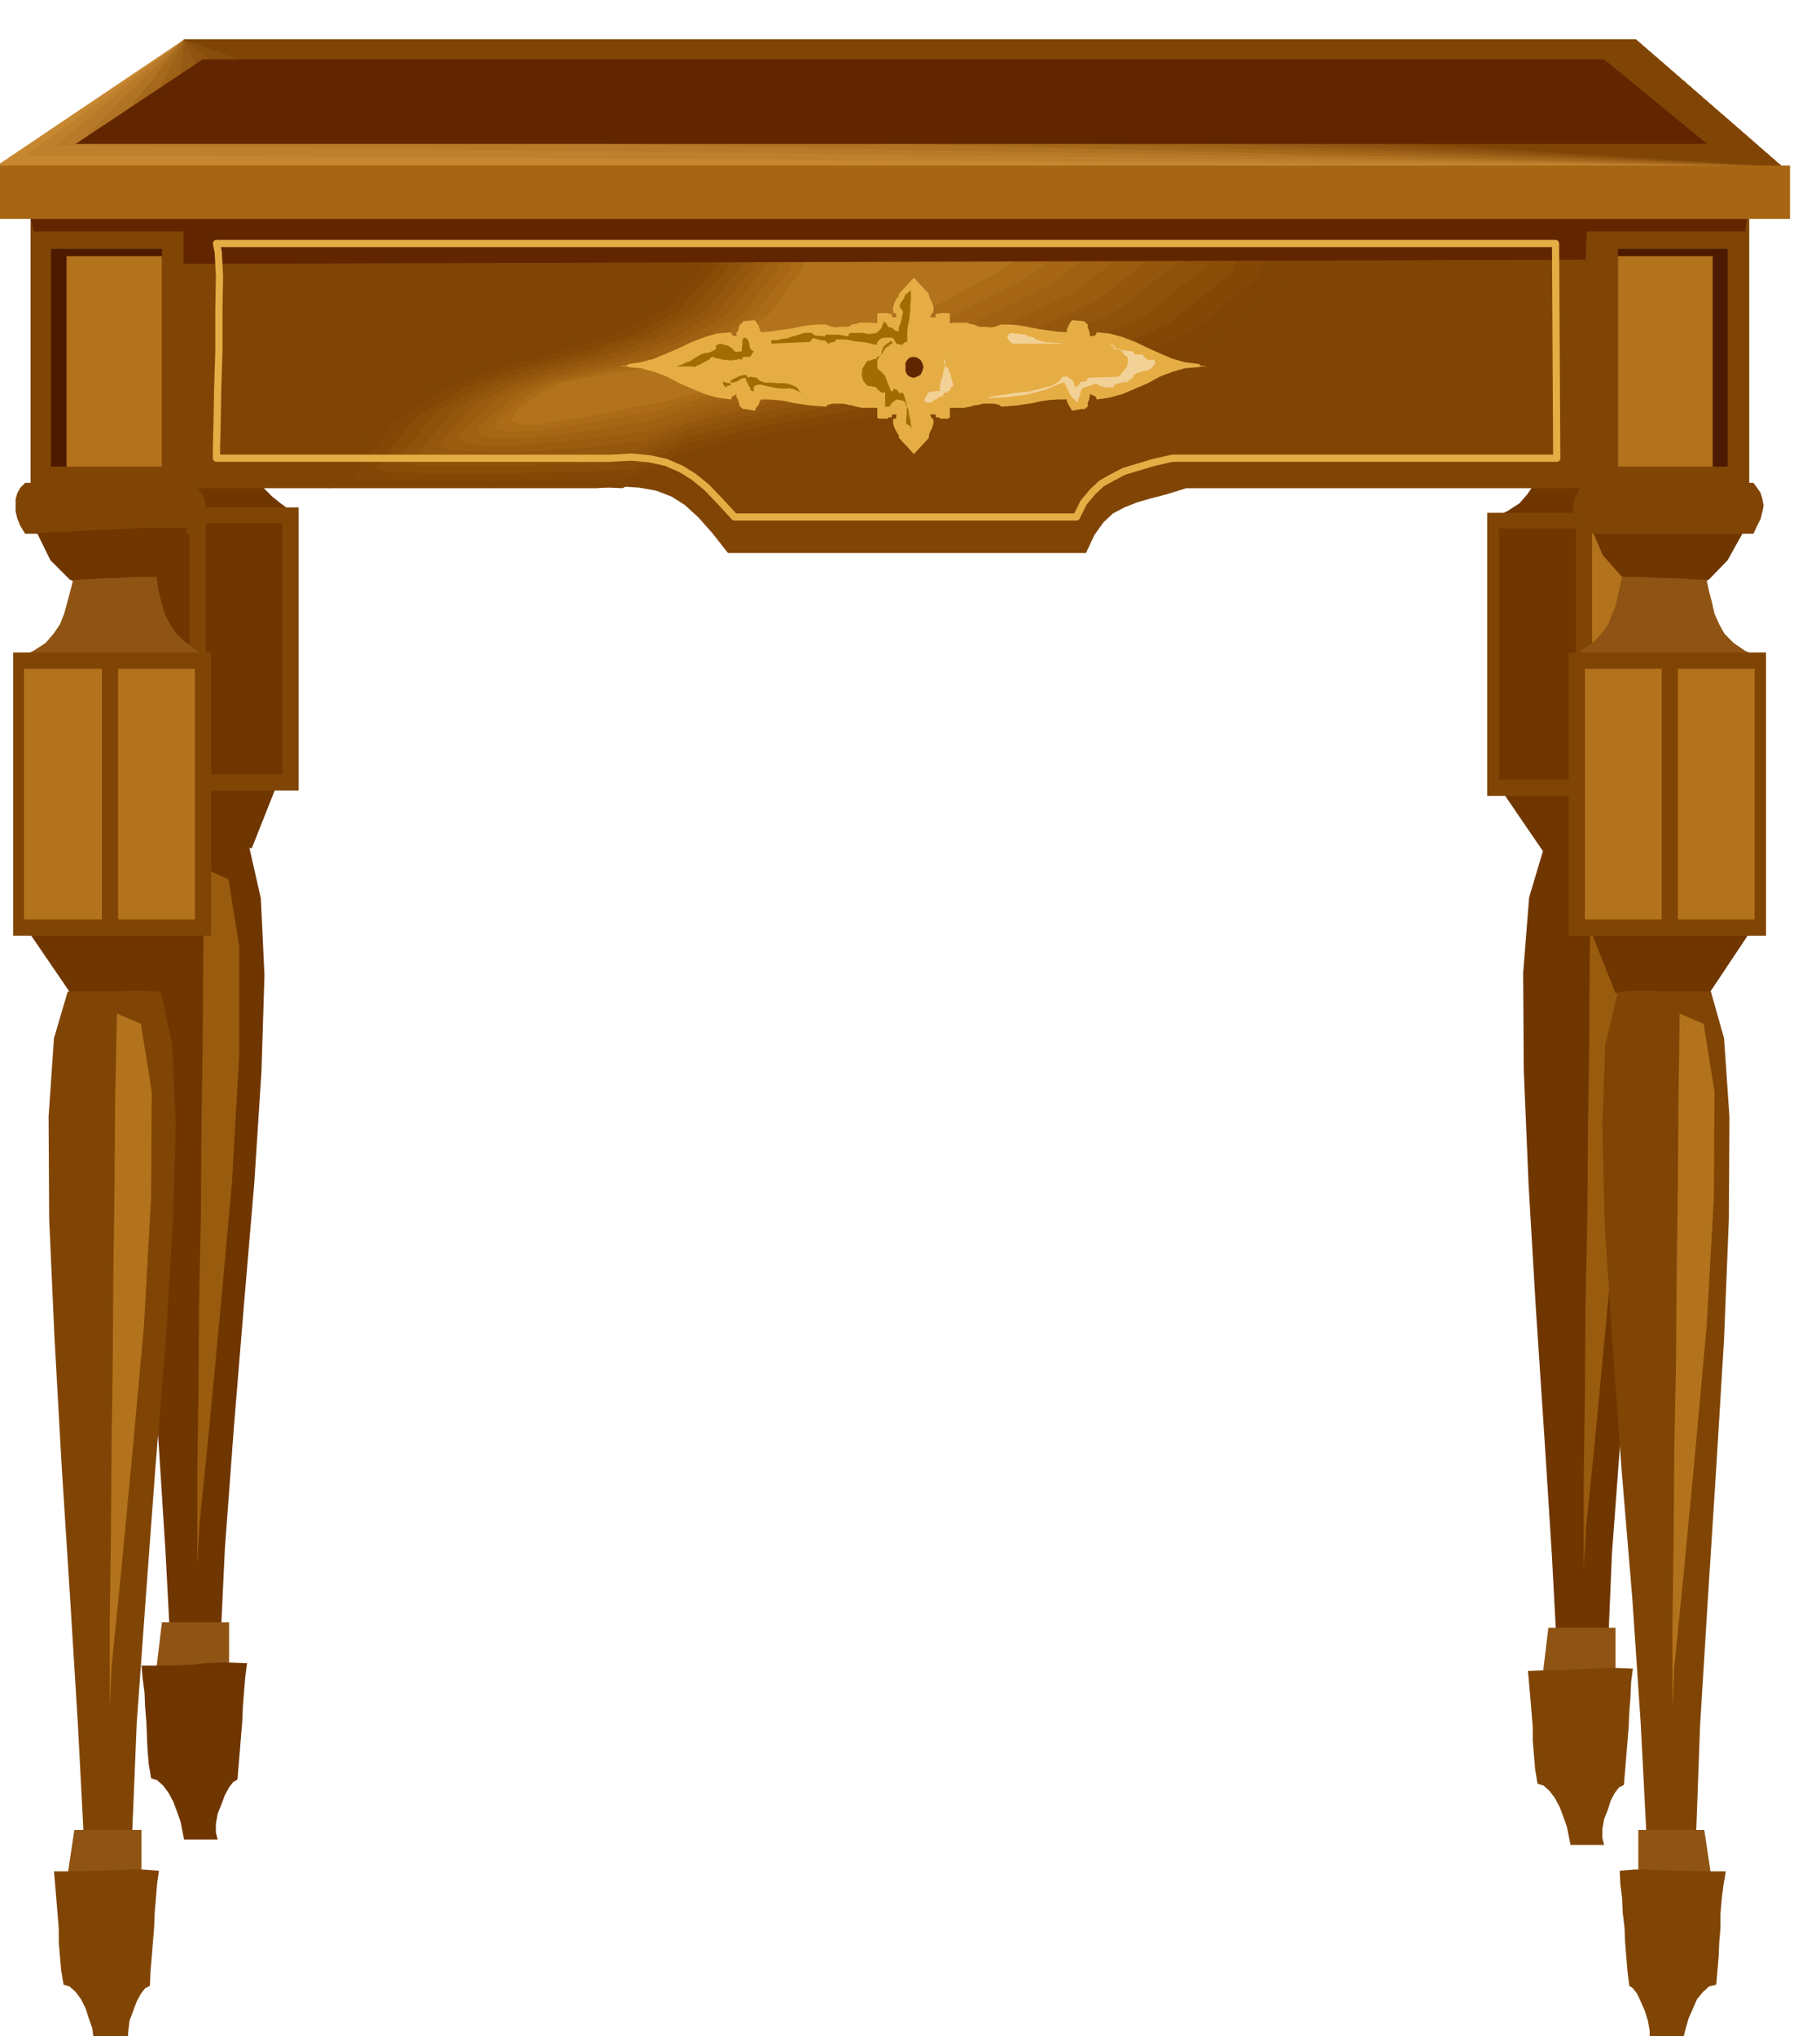 <svg xmlns="http://www.w3.org/2000/svg" width="490.455" height="548.594" fill-rule="evenodd" stroke-linecap="round" preserveAspectRatio="none" viewBox="0 0 3035 3395"><style>.brush1{fill:#703600}.pen1{stroke:none}.brush2{fill:#804505}.brush3{fill:#8f5414}.brush4{fill:#995c0f}.brush5{fill:#b3731c}.brush12{fill:#a66614}.brush16{fill:#a36b03}.brush18{fill:#612600}</style><path d="m208 646 22 45 32 33 35 18 39 6 38-9 35-20 29-35 23-47-32 1-32 1-32 1-31 1-33 1-31 1-32 1-30 2zm-25 647 82 125 155-4 48-121H183z" class="pen1 brush1"/><path d="m268 725-5 19-5 19-5 18-7 19-11 16-13 15-20 13-25 12h314l-22-16-15-12-13-13-9-13-8-16-5-17-6-22-4-26h-20l-18 1h-17l-17 1h-34l-18 1-17 1z" class="pen1 brush1"/><path d="M168 846h330v472H168V846z" class="pen1 brush2"/><path d="M188 872h128v419H188V872zm155 0h128v419H343V872zm-82 538-23 77-10 126 1 163 8 190 12 205 14 211 13 205 10 190 9-2h31l10-1h10l10-1h10l9-191 15-202 17-207 17-200 12-186 5-161-6-128-19-84-22-2h-57l-19-1h-18l-19-1h-20z" class="pen1 brush1"/><path d="m270 2705-9 75 121 4v-79H270z" class="pen1 brush3"/><path d="M236 2777h48l20-1 20-1 18-2 21-1h22l27 1-3 23-2 24-2 25-1 25-2 24-2 25-2 24-2 24-7 4-7 9-7 13-6 16-6 15-3 17v14l3 12h-56l-3-15-3-15-6-17-6-16-8-15-9-12-10-9-10-3-4-24-2-24-1-24-1-23-2-24-1-24-3-23-2-22z" class="pen1 brush1"/><path d="m341 1448-2 144-1 145-2 145-1 145-3 144-1 146-2 144v146l4-69 15-148 19-200 20-220 12-214v-178l-18-112-40-18z" class="pen1 brush4"/><path d="m2520 655 22 45 32 33 35 18 39 6 38-9 35-20 29-35 23-47-32 1-32 1-32 1-31 1-33 1-31 1-32 1-30 2zm-27 647 84 123 155-2 48-121h-287z" class="pen1 brush1"/><path d="m2580 734-5 19-5 19-5 18-7 18-11 16-13 15-20 13-25 12h314l-22-15-16-13-13-13-9-13-8-15-5-18-5-22-4-25h-20l-18 1h-17l-17 1h-34l-18 1-17 1z" class="pen1 brush1"/><path d="M2480 855h330v472h-330V855z" class="pen1 brush2"/><path d="M2500 881h128v419h-128V881z" class="pen1 brush1"/><path d="M2655 881h128v419h-128V881z" class="pen1 brush5"/><path d="m2573 1419-23 77-10 126 1 162 8 190 12 205 14 211 13 205 10 189 9-1h52l10-1h11l8-191 15-202 16-207 16-200 12-186 5-161-6-129-18-85-22-1h-94l-19-1h-20z" class="pen1 brush1"/><path d="m2582 2714-9 75 121 4v-79h-112z" class="pen1 brush3"/><path d="m2548 2786 25-1h23l20-1 20-1 18-1 21-1h22l26 1-3 23-1 24-2 25-1 25-2 24-2 25-2 24-2 24-8 4-7 9-7 13-5 16-6 15-3 17v14l3 12h-56l-3-15-3-15-6-17-6-16-8-15-9-12-10-9-10-3-4-24-2-24-2-24v-23l-2-24-2-24-2-23-2-22z" class="pen1 brush2"/><path d="m2653 1457-2 144-1 145-2 144-1 145-3 144-1 146-2 145v146l4-70 15-148 19-200 20-220 12-214v-177l-18-113-40-17z" class="pen1 brush4"/><path d="m2906 889-25 45-31 32-36 18-38 6-38-9-35-21-30-34-20-46h63l31 1 32 2 31 1 32 2 31 1 33 2zm25 646-82 123-155-2-48-121h285z" class="pen1 brush1"/><path d="m2846 967 4 19 5 19 4 18 8 18 9 16 15 15 19 13 26 12h-313l19-16 17-12 12-13 10-13 6-16 7-17 5-22 6-26h35l17 1 18 1h17l17 1 18 1 19 1z" class="pen1 brush3"/><path d="M286 351h2469l7 463h-784l-32 10-27 7-24 7-20 8-19 10-16 15-15 21-14 30h-597l-26-33-23-26-23-21-22-14-26-10-28-5-33-2-38 3H300l-1-20v-53l-1-74-1-85-2-86-2-73-4-53-3-19z" class="pen1 brush2"/><path d="m548 814 73-100 90-63 99-40 101-27 94-29 83-41 63-67 38-104 126-2 126-1 127-2 127-1 126-2 126-1 127-2 127-1-59 139-119 97-163 64-188 43-195 28-183 27-153 33-103 52-22-1h-55l-79-1H568l-20 2z" class="pen1 brush2"/><path d="m587 796 70-91 86-57 95-36 98-26 92-29 82-42 61-68 38-104 123-3 119-1 116-2 115-1 114-2 116-1 118-1 124-1-55 131-114 93-156 63-180 44-187 30-174 28-145 32-96 46h-26l-56 1-76 1-84 1-84-1h-71l-49-2-14-2z" class="pen1" style="fill:#854705"/><path d="m626 780 65-82 83-52 92-33 96-24 90-29 80-43 61-69 37-105 120-3 111-1 105-2 103-1 102-2 106-1 111-1 122-1-53 121-110 89-151 63-172 45-178 31-166 29-137 31-89 42-30 2-56 2-73 2-79 2-78-1-63-1-41-3-8-5z" class="pen1" style="fill:#8a4d08"/><path d="m665 762 61-73 79-46 89-30 93-23 88-29 78-44 60-69 37-105 117-3 103-1 94-2 91-1 90-2 95-1 104-1 120-1-51 112-105 85-144 61-165 46-170 34-158 30-128 30-82 37-34 3-56 4-70 2-74 3h-71l-56-2-34-6-1-8z" class="pen1" style="fill:#8f520a"/><path d="m705 744 57-64 75-40 86-27 90-22 85-29 77-44 59-70 37-106 114-2 96-1 84-2 78-1 77-2 84-1 97-1 116-1-49 103-100 81-137 61-157 47-162 36-149 30-120 28-75 33-38 4-56 5-67 4-69 3-64-1-49-3-26-7 6-11z" class="pen1" style="fill:#94570d"/><path d="m744 726 53-55 71-34 82-23 88-20 83-29 75-45 59-72 36-106 111-2 89-1 73-2 66-1 65-2 74-1 89-1 113-1-46 94-95 76-131 60-149 48-154 38-141 32-113 28-67 28-42 5-56 6-64 5-64 3-58-1-41-3-19-9 13-15z" class="pen1" style="fill:#9c5c0f"/><path d="m781 709 49-46 68-28 79-20 85-19 81-30 74-45 57-73 36-106 109-3 82-1 62-2 54-1 53-1 63-1 81-1 111-1-43 85-91 72-124 59-142 49-146 39-132 33-104 27-61 23-46 7-57 7-62 6-58 5h-50l-34-4-12-12 18-18z" class="pen1" style="fill:#a16112"/><path d="m820 693 44-38 65-23 76-17 83-17 79-29 73-47 56-73 36-107 106-3 73-1 52-2 41-1 40-1 53-1 74-1 107-1-40 76-85 67-118 58-134 51-138 41-124 33-97 25-53 19-50 8-56 9-59 8-53 5h-44l-27-4-5-13 25-21z" class="pen1 brush12"/><path d="m860 675 40-29 61-17 73-14 79-16 77-29 70-47 56-74 35-107 103-3 66-1 41-2 30-1 29-1 41-1 66-1 105-1-37 67-81 64-112 57-126 52-129 42-115 34-89 24-47 14-54 9-56 11-56 8-48 7h-37l-19-6 3-15 31-24z" class="pen1" style="fill:#ab6b17"/><path d="m899 657 36-20 57-10 70-11 77-15 75-30 69-48 55-75 35-108 100-2 58-1 31-2h17l16-1 31-1 58-1 102-1-35 58-76 59-105 57-118 53-121 44-107 36-81 23-39 10-58 10-57 12-53 9-43 7-30-1-12-7 10-16 38-28z" class="pen1 brush5"/><path d="M51 351h253v464H51V351zm2866 0h-255v464h255V351z" class="pen1 brush2"/><path d="M85 415h185v363H85V415zm2796 0h-183v363h183V415z" class="pen1" style="fill:#4d1a00"/><path d="M111 427h159v351H111V427zm2745 0h-158v351h158V427z" class="pen1 brush5"/><path d="M42 805h280l9 10 7 11 4 10 2 11-2 10-4 11-7 11-9 11H42l-8-13-5-12-3-12v-21l3-10 5-9 8-8zm2882 0h-280l-10 10-6 11-4 10-1 11 1 10 4 11 6 11 10 11h280l6-13 6-12 3-12 2-10-2-11-3-10-6-9-6-8zm21 283h-329v472h329v-472z" class="pen1 brush2"/><path d="M2926 1115h-128v418h128v-418zm-155 0h-128v418h128v-418z" class="pen1 brush5"/><path d="m2853 1653 22 78 9 131-1 171-8 200-13 214-14 219-13 211-7 192-11-2h-20l-10 1h-22l-10-1h-9l-10-194-14-208-18-216-15-209-13-195-4-170 5-134 21-87 20-2h38l19 1h78z" class="pen1 brush2"/><path d="m2842 3051 11 73-121 5v-78h110z" class="pen1 brush3"/><path d="M2878 3120h-49l-21-1h-19l-20-1-20-1h-23l-25 2 1 22 3 24 1 24 3 25 1 24 2 25 2 24 3 24 6 4 7 9 6 13 7 16 5 16 3 17v14l-2 13h57l1-15 4-16 5-17 7-16 7-16 10-12 10-9 12-3 2-24 2-23 1-24 2-23v-24l2-24 3-24 4-23z" class="pen1 brush2"/><path d="M1524 611V463l25 27v3l2 5 4 8 2 8-1 8h-2l-3 7h9v-3l1-3h6v-1h14l3 1v16l7-1h21l6 2 6 1 9 4h13l6 1 5-1 5-1 4-2 4-1h13l13 1 13 2 14 3 12 2 14 2 15 2 15 1v-5l3-6 3-6 3-3h4l6 1h5l6 1 2 3 3 2v5l2 5 1 4 1 6 4-1 5-1 2-5 21 2 22 6 21 8 21 10 20 9 21 9 21 6 24 3 1 2 4 1h4l3 1h-488zm0 0v146l25-27v-4l2-6 4-8 2-8-1-6h-2l-3-7h9v2l1 3h6v2h14l3-2v-16h24l4-1 6-1 6-2 9-1 2-1 5-1h17l5 1 4 1 4 3 13-1 13-1 13-2 14-2 12-3 14-2 15-1h15v3l3 6 3 5 3 5 4-1 6-1 5-1h6l2-2 3-2v-7l2-4 1-5 1-5 4 2 5 2 2 5 21-3 22-6 21-9 21-9 20-11 21-8 21-6 24-2 1-1h11-488zm0 0V463l-25 27v3l-4 5-4 8-2 8 1 8h4l1 7h-7l-1-3v-3h-6v-1h-16l-2 1v16l-10-1h-20l-5 2-7 1-6 4h-15l-5 1-6-1-5-1-4-2-2-1h-14l-13 1-14 2-13 3-14 2-14 2-14 2-13 1-2-5-2-6-4-6-2-3h-5l-5 1h-6l-4 1-2 3-3 2-2 5-1 5-3 4v6l-3-1-4-1-2-5-23 2-21 6-21 8-21 10-21 9-21 9-22 6-21 3-2 2-4 1h-5l-3 1h490zm0 0v146l-25-27v-4l-4-6-4-8-2-8 1-6h4l1-7h-7l-1 2v3h-6v2h-16l-2-2v-16h-25l-5-1-5-1-7-2-6-1-4-1-5-1h-17l-5 1-4 1-2 3-14-1-13-1-14-2-13-2-14-3-14-2-14-1h-13l-2 3-2 6-4 5-2 5-5-1-5-1-6-1h-4l-2-2-3-2-2-7-1-4-3-5v-5l-3 2-4 2-2 5-23-3-21-6-21-9-21-9-21-11-21-8-22-6-21-2-2-1h-12 490z" class="pen1" style="fill:#e6ad45"/><path d="m1128 611 5-2 6-2 6-3 6-2 9-6 9-5 5-2 8-1 7-3 5-3v-6l4-2 4-1 6 2 5 1 5 3 4 3 3 4 5 1 2-1h5v-6l1-5v-6l1-5 3-1 4 2 3 5 1 6 1 6 3 2 3 2-3 4-3 5h-9l-4 1-1 4-3-1-4-1v2h-6l-5 1-7-1h-6l-7-2-6-1-4-2h-2l-5 5-8 4-7 4-6 2-2 2-5-1h-26zm77 25 6 2 3 1h1l4-2 3 1 7-2 8-5 7-1v4l3 5 2 5 2 2v4l6 3v-8l4-3 6-1 9 2 9 2 10 2 10 1h9l1-1 4 1 5 1 6 3 7 3h-2l-6-9-8-4-11-3h-11l-12-1h-11l-9-3-5-5-3-1h-4l-3-1h-1l-3 2-4-5-8 1-7 3-6 3-4 2-1 4v5h-5l-1 3-5-3-2-7zm80-68 5-1h7l7-2 9-1 8-3 8-2 6-2 7-2h13v2l3 2 6 1h6l6 1v-3h22l6 1 5 1 6 1v-4l4-2h19l6 1 6 1 6-1 6-1 4-4 4-4 2-6 2-5 4 3 3 6 7 2 6 5h5v-6l3-8 2-9 2-9-6-9 2-6 5-7 3-7 4-3 5-4v16l-1 8v9l-1 9-1 9-2 8-1 9v18h-3l-6 5-5-1-4-1-3-5-2-4-4-1h-12l-4 1-4 3-3 3-1 5-5-1-8-2-12-2-12-1-13-3h-18l-2 4-6 1-5 2-5-5-7-1-5-1-6-2h-3l-4 6-64 3-1-4-1-1z" class="pen1 brush16"/><path d="m1462 598-6 1-5 2-5 1-2 3-6 10-1 10 2 9 7 9 7 1 9 2v2l6 5 4 2 3-1h1v24h7l2-3 2-2v-1l1-1 3-2 4-3 6 1 5 1 1 1 3 2v3l3 4-1 5v8l-1 8v8l5 2 4 5-1-7-1-7-2-8-1-8-3-9-2-8-2-7-2-5h-7l-3-5-6-2-1 4-2 1-2-3-2-5-3-7-2-6-2-5v-2h-2l-5-6-3-2-2-2-1-3v-12l4-6 5-6 4-7 5-4h2v-2l5-2-1-5-8 5-5 4-3 7-2 9-3 1-3 1-2 4 1-1z" class="pen1 brush16"/><path d="m1577 600-1 6-1 7-2 7-1 8-3 6-1 7-1 6v5h-6l-6 1-5 1-3 1-2 6-3 3v4l2 3h10l2-3 5-2 4-3 2-2h5l2-6h5l1-3h4l1-6 5-3-1-4-1-4-2-6-1-5-4-10-4-3-3-6 1-4 2-1zm198 37 3 7 4 9 4 7 5 6h2v2l5 3v-6l3-5 1-7 2-5 5-2 9-3 7-3 7 1v2l4 1 8 2h13v-3l3-2 7-2 7-2h6l4-4 5-3 2-5 3-2 5-2 5-1 4-2h6l7-5 5-6v-3l-1-4h-11l-6-5-3-4h-12l-4-5-8-1-8-1-9-2h-7v-5l-5-1-2-1h7l2 5 8 2 5 5 3 5 5 3 1 8-2 9-7 8-6 8-52 2-3 6h-5l-4 1-4 6-5 3-2-7-2-5-5-3-4-3h-8l-6 8-12 7-19 5-20 5-22 2-18 3-14 2-5 1-5 1-4 2 16-1 17-1 16-2 16-2 15-4 16-4 16-7 16-6zm-2-64-5-1h-6l-8-1h-8l-9-2-6-2-5-2-1-2-9-2-7-3-8-1-9-1-6-1-6 4v4l2 4 6 6h85z" class="pen1" style="fill:#f2d196"/><path d="m1524 595 5 1 6 4 3 5 2 7-2 7-3 6-6 3-5 2-7-2-4-3-3-6v-14l3-5 4-4 7-1z" class="pen1 brush18"/><path d="M-8 278 307 66h2421l244 212H-8z" class="pen1" style="fill:#c78730"/><path d="m44 260 32-25 33-24 33-24 33-24 33-25 33-24 33-24 33-24h2421l30 26 30 26 30 26 31 27 30 26 31 27 31 27 31 27-366-3-366-2-366-3-366-2-366-3-366-2-366-2-366-1z" class="pen1" style="fill:#bf802e"/><path d="m95 242 26-23 26-22 26-22 27-22 26-22 27-22 27-22 27-21h2421l30 26 30 26 30 26 31 27 30 26 31 27 31 27 31 27-360-6-360-4-360-5-359-4-360-5-360-4-359-4-359-4z" class="pen1" style="fill:#b87a29"/><path d="m145 224 20-20 20-20 20-20 21-19 20-20 20-20 20-20 21-19h2421l30 26 30 26 30 26 31 27 30 26 31 27 31 27 31 27-354-7-353-7-354-7-353-6-354-7-353-7-353-7-353-6z" class="pen1" style="fill:#b07324"/><path d="m197 206 13-18 14-17 13-18 15-17 13-18 14-18 13-17 15-17h2421l30 26 30 26 30 26 31 27 30 26 31 27 31 27 31 27-348-9-347-9-347-9-347-9-347-9-346-9-347-9-346-9z" class="pen1" style="fill:#a6691c"/><path d="m247 190 7-16 8-16 7-16 8-15 7-16 8-15 7-15 8-15h2421l30 26 30 26 30 26 31 27 30 26 31 27 31 27 31 27-341-12-341-11-341-11-340-10-341-12-340-11-341-11-340-10z" class="pen1" style="fill:#9e6117"/><path d="m298 172 1-14 1-13 1-14 1-12 1-14 1-13 1-14 2-12h2421l30 26 30 26 30 26 31 27 30 26 31 27 31 27 31 27-335-14-334-13-335-14-334-13-335-14-333-13-335-13-333-12z" class="pen1" style="fill:#965914"/><path d="m350 155-6-12-5-12-6-11-5-10-6-12-5-10-5-12-5-10h2421l30 26 30 26 30 26 31 27 30 26 31 27 31 27 31 27-329-16-328-15-328-16-327-15-328-16-328-15-327-15-327-15z" class="pen1" style="fill:#8f520f"/><path d="m400 137-12-9-12-9-12-9-11-9-12-9-11-9-12-9-11-8h2421l30 26 30 26 30 26 31 27 30 26 31 27 31 27 31 27-322-18-322-18-322-18-321-17-322-18-321-18-321-17-321-17z" class="pen1" style="fill:#874d0a"/><path d="M452 119 307 66h2421l244 212L452 119z" class="pen1 brush2"/><path d="M126 240 338 99h2337l172 141H126z" class="pen1 brush18"/><path d="m62 889 22 45 32 32 35 18 39 6 37-9 35-21 30-34 22-46h-63l-32 1-31 2-33 1-31 2-32 1-30 2zm-27 646 84 123 153-2 50-121H35z" class="pen1 brush1"/><path d="m122 967-5 19-5 19-5 18-7 18-11 16-13 15-20 13-25 12h314l-22-16-16-12-13-13-9-13-9-16-5-17-6-22-4-26h-37l-17 1-16 1h-17l-17 1-18 1-17 1z" class="pen1 brush3"/><path d="M22 1088h330v472H22v-472z" class="pen1 brush2"/><path d="M40 1115h130v418H40v-418zm157 0h128v418H197v-418z" class="pen1 brush5"/><path d="m113 1653-23 78-9 131 1 171 9 200 12 214 14 219 13 211 10 192 9-2h20l11 1h20l9-1h11l8-194 15-208 16-216 17-209 12-195 5-170-6-134-19-87-22-2h-37l-18 1h-78z" class="pen1 brush2"/><path d="m124 3051-11 73 123 5v-78H124z" class="pen1 brush3"/><path d="M90 3120h47l19-1h20l19-1 21-1h22l27 2-3 22-2 24-2 24-1 25-2 24-2 25-2 24-1 24-8 4-7 9-7 13-6 16-6 16-2 17-1 14 3 13h-57l-3-15-2-16-6-17-5-16-8-16-9-12-10-9-10-3-4-24-2-23-2-24v-23l-2-24-2-24-2-24-2-23z" class="pen1 brush2"/><path d="m195 1690-3 144-1 144-2 145-1 146-2 144-1 145-2 145v145l3-69 15-148 19-200 20-220 12-214 1-177-18-113-40-17zm2606 0-2 144-1 144-2 145-1 146-3 144-1 145-2 145v145l3-69 15-148 19-200 20-220 12-214 1-177-18-113-40-17z" class="pen1 brush5"/><path d="M56 386h250v54l2338-7 2-47h264l5-32L47 342l9 44z" class="pen1 brush18"/><path fill="none" d="M361 406h2233l2 358h-641l-31 7-27 8-23 7-19 10-18 10-15 14-15 18-12 24h-570l-25-27-21-22-22-18-21-13-25-11-27-6-31-3-35 2H361v-16l1-41 1-57 2-65v-67l1-57-2-40-3-15" style="stroke:#e6ad45;stroke-width:12;stroke-linejoin:round"/><path d="M-6 276h2991v89H-6v-89z" class="brush12" style="stroke:none"/></svg>
